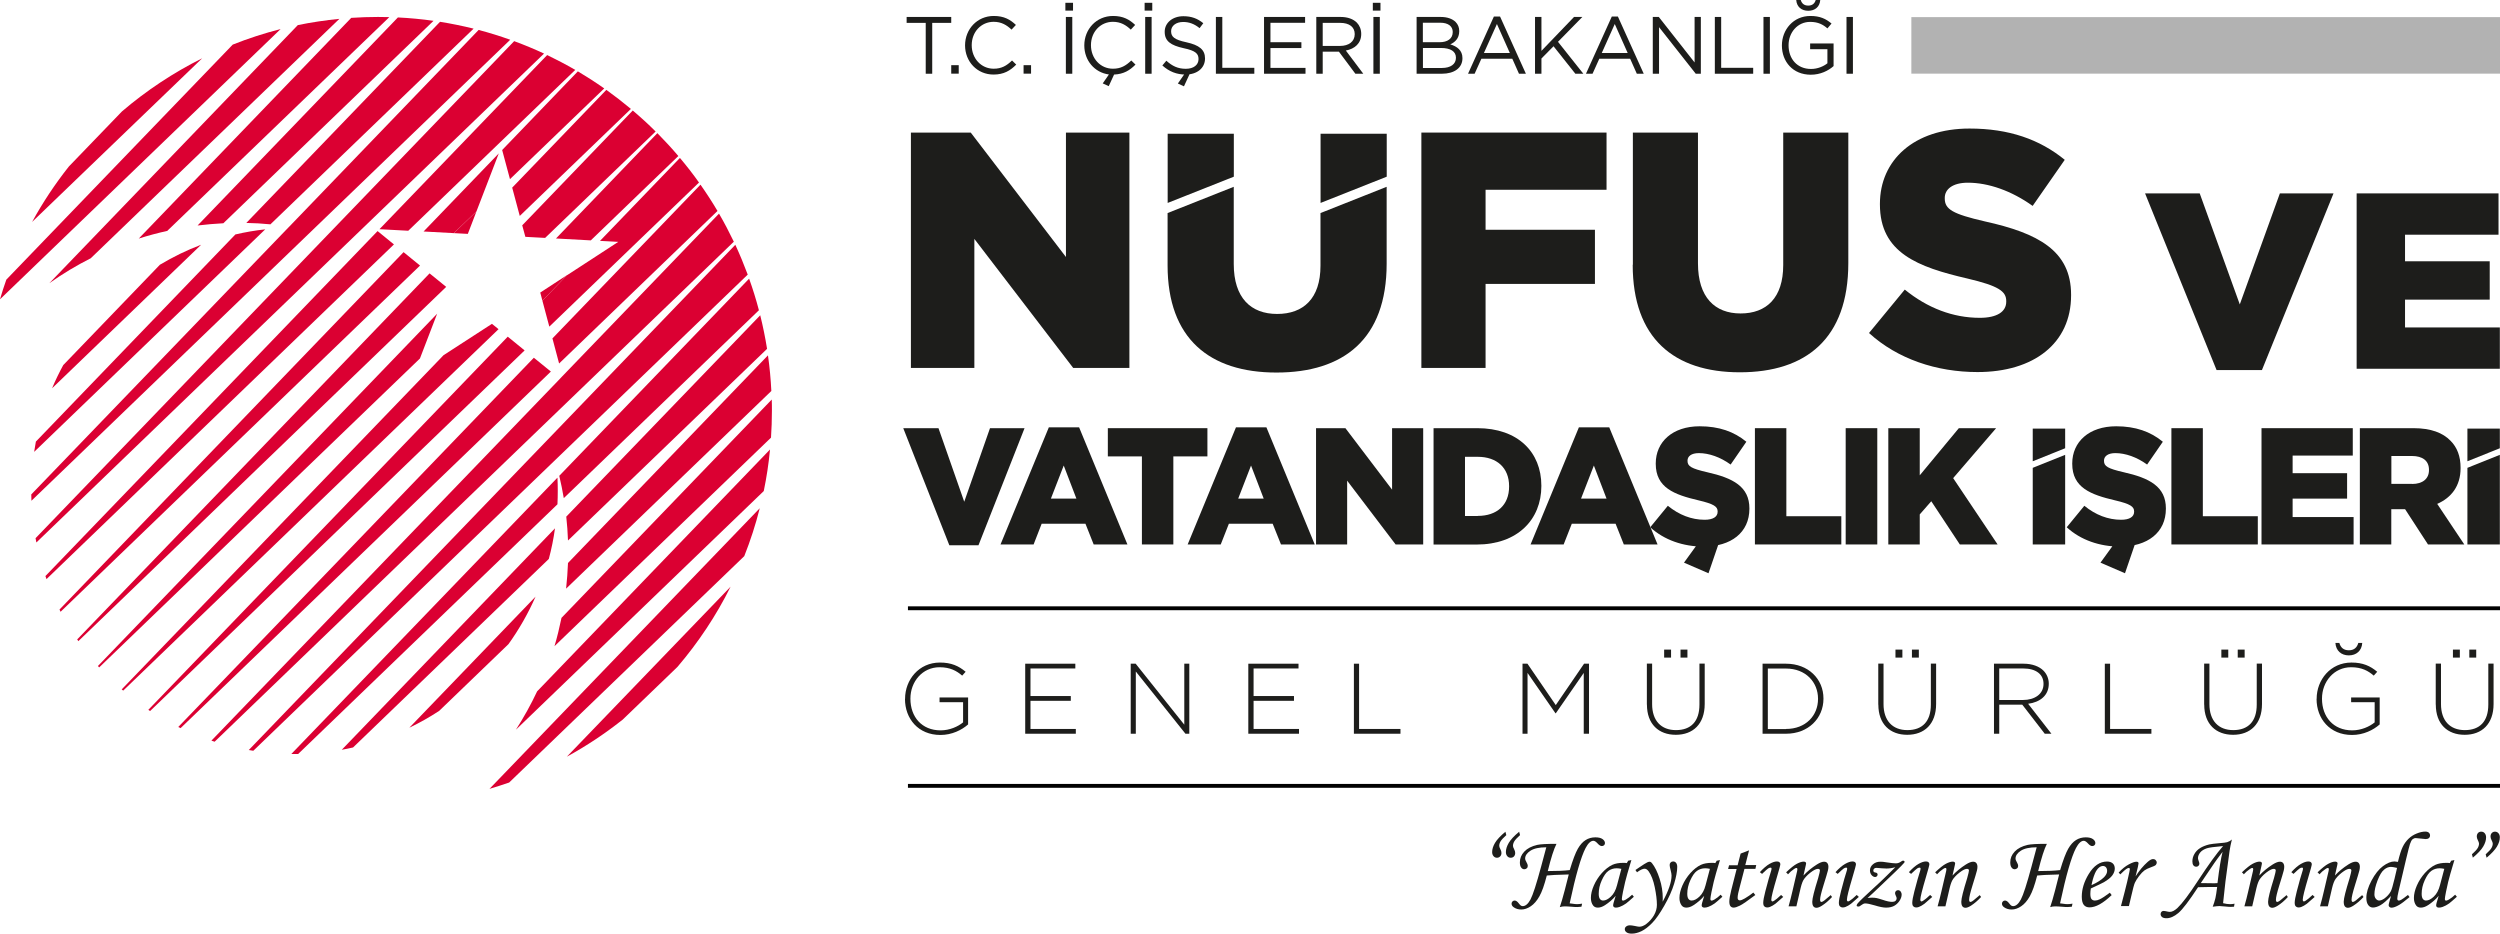 <?xml version="1.0" encoding="UTF-8"?>
<svg id="katman_1" data-name="katman 1" xmlns="http://www.w3.org/2000/svg" viewBox="0 0 303.79 113.46">
  <defs>
    <style>
      .cls-1 {
        fill: #db0032;
      }

      .cls-2 {
        fill: #010101;
      }

      .cls-3 {
        fill: #1d1d1b;
      }

      .cls-4 {
        fill: #b2b2b2;
      }
    </style>
  </defs>
  <g>
    <polygon class="cls-1" points="65.65 35.55 65.91 36.54 68.9 33.43 65.65 35.55"/>
    <polygon class="cls-1" points="56.83 28.42 56.86 28.39 57.9 25.68 55.15 28.33 56.83 28.42"/>
    <polygon class="cls-1" points="57.9 25.68 60.61 18.64 51.47 28.13 55.15 28.33 57.9 25.68"/>
    <path class="cls-1" d="M73.42,10.74c-1.04-.73-2.11-1.42-3.2-2.07l-9.2,9.56.95,3.54,11.46-11.03Z"/>
    <path class="cls-1" d="M7.23,74.07c.04.09.09.18.13.27l43.68-42.07-2-1.63L7.23,74.07Z"/>
    <path class="cls-1" d="M18.03,86.26c.07.05.14.1.21.14l45.51-43.82-2.05-1.67-43.67,45.34Z"/>
    <path class="cls-1" d="M68.9,33.43l-2.99,3.11.84,3.15,18.19-17.51c-.73-1.03-1.51-2.03-2.32-2.99l-9.71,10.08,2.22.12-6.22,4.05Z"/>
    <path class="cls-1" d="M68.03,46.04l-42.34,43.96c.13.04.26.08.39.13l63.09-60.76c-.56-1.16-1.15-2.3-1.8-3.41l-19.02,19.74"/>
    <path class="cls-1" d="M21.66,88.34c.09.05.18.09.28.14l45-43.33-2.07-1.68-43.21,44.87Z"/>
    <path class="cls-1" d="M87.19,25.64c-.65-1.1-1.34-2.16-2.07-3.2l-17.99,18.68.81,3.05,19.24-18.53Z"/>
    <path class="cls-1" d="M69.9,8.49c-1.11-.64-2.25-1.24-3.41-1.8l-20.38,21.16,3.5.19,20.3-19.55Z"/>
    <path class="cls-1" d="M5.52,70c.04.12.08.24.13.37L47.87,29.7l-1.99-1.62L5.52,70Z"/>
    <path class="cls-1" d="M7.7,44.34c-.51.93-.97,1.88-1.37,2.84l18.11-17.44c-1.73.65-3.4,1.47-5.01,2.43l-11.72,12.17Z"/>
    <path class="cls-1" d="M27.14,27.13L52.68,2.53c-1.42-.2-2.87-.34-4.33-.41l-24.34,25.28c1.04-.13,2.08-.21,3.13-.27"/>
    <path class="cls-1" d="M11.05,31.36L41.24,2.29c-1.71.17-3.4.42-5.05.76L6,34.41c1.62-1.15,3.31-2.16,5.05-3.04"/>
    <path class="cls-1" d="M62.48,5L4.32,65.4c.03.17.06.35.1.52L66.11,6.51c-1.18-.55-2.39-1.05-3.63-1.51"/>
    <path class="cls-1" d="M93.78,48.55l-25.55,26.53c-.24,1.15-.51,2.3-.85,3.44l26.31-25.34c.07-1.07.11-2.16.11-3.25,0-.46,0-.92-.02-1.38"/>
    <path class="cls-1" d="M28.28,5.42L.77,33.98c-.28.79-.54,1.59-.77,2.39L34.1,3.53c-1.99.51-3.94,1.14-5.82,1.89"/>
    <path class="cls-1" d="M4.15,54.91l28.08-27.04c-1.22.13-2.43.34-3.63.62L4.36,53.66c-.08.42-.15.83-.21,1.25"/>
    <path class="cls-1" d="M32.86,27.26L57.55,3.48c-1.34-.33-2.7-.61-4.08-.83l-23.54,24.44c.98.02,1.95.07,2.92.17"/>
    <path class="cls-1" d="M35.01,27.68L3.8,60.08c0,.26.01.52.02.77L62,4.83c-1.26-.45-2.54-.85-3.84-1.19l-23.02,23.91"/>
    <path class="cls-1" d="M62.68,88.68l30.13-29.01c.34-1.65.6-3.34.76-5.05l-28.3,29.39c-.75,1.6-1.62,3.16-2.59,4.68"/>
    <path class="cls-1" d="M66.24,28.91l13.43-12.93c-.89-.89-1.82-1.74-2.78-2.55l-13.43,13.95.38,1.4,2.41.13Z"/>
    <path class="cls-1" d="M11.9,80.93c.05.06.1.12.15.17l38.98-37.54,2.09-5.44L11.9,80.93Z"/>
    <path class="cls-1" d="M9.38,77.7c.05.07.1.14.14.21l44.7-43.05-2.02-1.64L9.38,77.7Z"/>
    <path class="cls-1" d="M76.67,13.24c-.97-.81-1.96-1.58-2.99-2.32l-11.44,11.88.92,3.44,13.51-13.01Z"/>
    <polygon class="cls-1" points="56.85 28.42 56.86 28.39 56.83 28.42 56.85 28.42"/>
    <path class="cls-1" d="M61.88,95.08l28.56-27.5c.75-1.89,1.38-3.83,1.88-5.82l-32.84,34.1c.81-.24,1.6-.5,2.39-.77"/>
    <path class="cls-1" d="M53.89,43.17L14.79,83.77c.06.05.12.1.18.15l45.61-43.92-.8-.65-5.88,3.81Z"/>
    <path class="cls-1" d="M82.43,18.96c-.81-.96-1.67-1.88-2.55-2.78l-12.32,12.8,4.23.23,10.64-10.25Z"/>
    <path class="cls-1" d="M20.34,28.04L47.31,2.08c-.46-.01-.92-.02-1.38-.02-1.09,0-2.18.04-3.25.11l-25.82,26.82c1.15-.37,2.32-.68,3.5-.94"/>
    <path class="cls-1" d="M14.82,13.54l-6.45,6.69c-1.67,2.11-3.17,4.36-4.47,6.74L24.57,7.08c-3.52,1.76-6.79,3.93-9.75,6.46"/>
    <path class="cls-1" d="M89.35,29.75l-59.12,61.39c.18.03.37.06.55.09l60.08-57.86c-.46-1.23-.96-2.44-1.51-3.63"/>
    <path class="cls-1" d="M75.63,87.48l6.69-6.44c2.53-2.96,4.71-6.23,6.46-9.75l-19.9,20.66c2.38-1.3,4.63-2.8,6.74-4.47"/>
    <path class="cls-1" d="M65.09,72.49l-15.35,15.94c1.25-.6,2.46-1.28,3.63-2.05l8.42-8.11c1.31-1.83,2.41-3.77,3.29-5.77"/>
    <path class="cls-1" d="M68.79,71.53l24.94-24.02c-.07-1.46-.21-2.91-.41-4.33l-24.3,25.23c-.04,1.04-.12,2.08-.23,3.12"/>
    <path class="cls-1" d="M67.73,58.05l-32.33,33.57c.28,0,.55,0,.83,0l31.51-30.34c.05-1.08.05-2.16,0-3.23"/>
    <path class="cls-1" d="M68.51,60.53l23.71-22.83c-.34-1.3-.74-2.59-1.19-3.84l-23.07,23.96c.21.9.4,1.81.55,2.72"/>
    <path class="cls-1" d="M67.44,64.2l-25.91,26.91c.46-.08.92-.18,1.37-.28l23.79-22.91c.33-1.23.58-2.47.75-3.72"/>
    <path class="cls-1" d="M69.02,65.68l24.19-23.29c-.22-1.38-.5-2.74-.83-4.08l-23.57,24.47c.1.96.18,1.93.21,2.89"/>
  </g>
  <g>
    <rect class="cls-2" x="110.33" y="95.26" width="193.46" height=".47"/>
    <rect class="cls-2" x="110.33" y="73.68" width="193.46" height=".47"/>
    <path class="cls-3" d="M109.98,84.93v-.02c0-2.3,1.68-4.4,4.23-4.4,1.39,0,2.28.41,3.13,1.12l-.42.47c-.67-.58-1.46-1.02-2.75-1.02-2.08,0-3.54,1.75-3.54,3.81v.02c0,2.2,1.38,3.84,3.67,3.84,1.09,0,2.1-.45,2.73-.97v-2.45h-2.86v-.58h3.47v3.28c-.77.68-1.97,1.28-3.36,1.28-2.7,0-4.31-1.98-4.31-4.38"/>
    <polygon class="cls-3" points="124.58 80.65 130.67 80.65 130.67 81.23 125.22 81.23 125.22 84.58 130.12 84.58 130.12 85.16 125.22 85.16 125.22 88.58 130.73 88.58 130.73 89.16 124.58 89.16 124.58 80.65"/>
    <polygon class="cls-3" points="137.4 80.65 138 80.65 143.91 88.06 143.91 80.65 144.52 80.65 144.52 89.16 144.05 89.16 138.02 81.6 138.02 89.16 137.4 89.16 137.4 80.65"/>
    <polygon class="cls-3" points="151.69 80.65 157.79 80.65 157.79 81.23 152.33 81.23 152.33 84.58 157.24 84.58 157.24 85.16 152.33 85.16 152.33 88.58 157.85 88.58 157.85 89.16 151.69 89.16 151.69 80.65"/>
    <polygon class="cls-3" points="164.52 80.65 165.15 80.65 165.15 88.58 170.18 88.58 170.18 89.16 164.52 89.16 164.52 80.65"/>
    <polygon class="cls-3" points="185.01 80.65 185.61 80.65 189.05 85.68 192.49 80.65 193.09 80.65 193.09 89.16 192.45 89.16 192.45 81.77 189.06 86.67 189.01 86.67 185.62 81.77 185.62 89.16 185.01 89.16 185.01 80.65"/>
    <path class="cls-3" d="M200.12,85.62v-4.98h.64v4.92c0,2.01,1.09,3.16,2.9,3.16s2.85-1.05,2.85-3.1v-4.98h.64v4.9c0,2.45-1.43,3.75-3.51,3.75s-3.51-1.29-3.51-3.67M202.22,78.94h.84v.97h-.84v-.97ZM204.21,78.94h.84v.97h-.84v-.97Z"/>
    <path class="cls-3" d="M214.18,80.65h2.85c2.69,0,4.55,1.84,4.55,4.23v.02c0,2.4-1.86,4.26-4.55,4.26h-2.85v-8.52ZM217.03,88.58c2.39,0,3.89-1.62,3.89-3.65v-.02c0-2.02-1.5-3.67-3.89-3.67h-2.21v7.35h2.21Z"/>
    <path class="cls-3" d="M228.24,85.62v-4.98h.64v4.92c0,2.01,1.09,3.16,2.9,3.16s2.85-1.05,2.85-3.1v-4.98h.64v4.9c0,2.45-1.43,3.75-3.51,3.75s-3.51-1.29-3.51-3.67M230.33,78.94h.84v.97h-.84v-.97ZM232.33,78.94h.84v.97h-.84v-.97Z"/>
    <path class="cls-3" d="M242.3,80.65h3.6c1.05,0,1.9.33,2.41.84.4.4.65.97.65,1.58v.02c0,1.42-1.06,2.24-2.51,2.43l2.83,3.64h-.81l-2.73-3.53h-2.8v3.53h-.64v-8.52ZM245.82,85.06c1.43,0,2.5-.72,2.5-1.95v-.02c0-1.14-.9-1.86-2.46-1.86h-2.92v3.83h2.89Z"/>
    <polygon class="cls-3" points="255.77 80.65 256.41 80.65 256.41 88.58 261.43 88.58 261.43 89.16 255.77 89.16 255.77 80.65"/>
    <path class="cls-3" d="M267.84,85.62v-4.98h.64v4.92c0,2.01,1.09,3.16,2.9,3.16s2.85-1.05,2.85-3.1v-4.98h.64v4.9c0,2.45-1.43,3.75-3.51,3.75s-3.51-1.29-3.51-3.67M269.93,78.94h.84v.97h-.84v-.97ZM271.92,78.94h.84v.97h-.84v-.97Z"/>
    <path class="cls-3" d="M281.51,84.93v-.02c0-2.3,1.68-4.4,4.23-4.4,1.39,0,2.28.41,3.13,1.12l-.42.47c-.67-.58-1.46-1.02-2.75-1.02-2.08,0-3.54,1.75-3.54,3.81v.02c0,2.2,1.38,3.84,3.67,3.84,1.09,0,2.1-.45,2.73-.97v-2.45h-2.86v-.58h3.47v3.28c-.77.68-1.97,1.28-3.36,1.28-2.7,0-4.31-1.98-4.31-4.38M283.79,78.13h.48c.15.55.51.89,1.15.89s1-.34,1.15-.89h.48c-.06.95-.72,1.51-1.63,1.51s-1.57-.56-1.63-1.51"/>
    <path class="cls-3" d="M295.98,85.62v-4.98h.64v4.92c0,2.01,1.09,3.16,2.9,3.16s2.85-1.05,2.85-3.1v-4.98h.64v4.9c0,2.45-1.43,3.75-3.51,3.75s-3.51-1.29-3.51-3.67M298.07,78.94h.84v.97h-.84v-.97ZM300.06,78.94h.84v.97h-.84v-.97Z"/>
    <rect class="cls-4" x="232.26" y="2.08" width="71.53" height="6.87"/>
    <polygon class="cls-3" points="112.49 2.78 110.17 2.78 110.17 2.06 115.59 2.06 115.59 2.78 113.28 2.78 113.28 8.96 112.49 8.96 112.49 2.78"/>
    <rect class="cls-3" x="115.59" y="7.92" width=".91" height="1.03"/>
    <path class="cls-3" d="M117.27,5.53v-.02c0-1.95,1.46-3.57,3.49-3.57,1.25,0,2,.44,2.69,1.09l-.53.57c-.58-.55-1.23-.95-2.17-.95-1.53,0-2.67,1.24-2.67,2.83v.02c0,1.6,1.15,2.85,2.67,2.85.95,0,1.57-.36,2.23-1l.51.5c-.72.73-1.51,1.21-2.76,1.21-1.99,0-3.46-1.57-3.46-3.55"/>
    <rect class="cls-3" x="124.38" y="7.92" width=".91" height="1.03"/>
    <path class="cls-3" d="M129.46.34h.93v.95h-.93V.34ZM129.52,2.06h.78v6.9h-.78V2.06Z"/>
    <path class="cls-3" d="M133.99,10.15l.76-1.1c-1.74-.23-2.99-1.7-2.99-3.52v-.02c0-1.95,1.46-3.57,3.49-3.57,1.25,0,2,.44,2.69,1.09l-.53.57c-.58-.55-1.23-.95-2.17-.95-1.53,0-2.67,1.24-2.67,2.83v.02c0,1.6,1.15,2.85,2.67,2.85.95,0,1.57-.36,2.23-1l.51.5c-.69.7-1.44,1.16-2.6,1.21l-.65,1.41-.74-.34Z"/>
    <path class="cls-3" d="M139.09.34h.93v.95h-.93V.34ZM139.16,2.06h.78v6.9h-.78V2.06Z"/>
    <path class="cls-3" d="M141.25,7.95l.48-.57c.72.65,1.41.98,2.37.98s1.54-.49,1.54-1.17v-.02c0-.64-.35-1.01-1.79-1.31-1.59-.35-2.32-.86-2.32-1.99v-.02c0-1.08.96-1.88,2.27-1.88,1,0,1.73.29,2.42.85l-.45.6c-.64-.52-1.28-.75-1.99-.75-.9,0-1.47.49-1.47,1.11v.02c0,.65.36,1.02,1.87,1.34,1.54.34,2.25.9,2.25,1.95v.02c0,1.18-.99,1.95-2.36,1.95-1.09,0-1.99-.36-2.82-1.1M143.13,10.15l.89-1.29h.6l-.75,1.63-.74-.34Z"/>
    <polygon class="cls-3" points="147.75 2.06 148.53 2.06 148.53 8.24 152.42 8.24 152.42 8.96 147.75 8.96 147.75 2.06"/>
    <polygon class="cls-3" points="153.6 2.06 158.59 2.06 158.59 2.77 154.38 2.77 154.38 5.13 158.14 5.13 158.14 5.84 154.38 5.84 154.38 8.25 158.64 8.25 158.64 8.96 153.6 8.96 153.6 2.06"/>
    <path class="cls-3" d="M159.95,2.06h2.97c.85,0,1.53.26,1.96.69.33.34.53.82.53,1.36v.02c0,1.14-.79,1.81-1.87,2.01l2.12,2.82h-.96l-2-2.68h-1.97v2.68h-.78V2.06ZM162.85,5.58c1.04,0,1.77-.53,1.77-1.42v-.02c0-.85-.65-1.36-1.76-1.36h-2.13v2.8h2.12Z"/>
    <path class="cls-3" d="M166.82.34h.93v.95h-.93V.34ZM166.89,2.06h.78v6.9h-.78V2.06Z"/>
    <path class="cls-3" d="M172.14,2.06h2.94c.79,0,1.41.23,1.8.61.29.3.44.66.44,1.1v.02c0,.9-.55,1.36-1.09,1.6.82.25,1.48.72,1.48,1.67v.02c0,1.18-1,1.88-2.5,1.88h-3.07V2.06ZM174.94,5.13c.94,0,1.59-.42,1.59-1.23v-.02c0-.68-.54-1.12-1.53-1.12h-2.1v2.37h2.04ZM175.22,8.26c1.04,0,1.7-.46,1.7-1.23v-.02c0-.75-.63-1.18-1.83-1.18h-2.18v2.43h2.32Z"/>
    <path class="cls-3" d="M181.55,2.01h.73l3.14,6.95h-.84l-.81-1.82h-3.76l-.82,1.82h-.8l3.14-6.95ZM183.47,6.44l-1.57-3.52-1.58,3.52h3.14Z"/>
    <polygon class="cls-3" points="186.53 2.06 187.31 2.06 187.31 6.18 191.27 2.06 192.28 2.06 189.32 5.08 192.4 8.96 191.43 8.96 188.78 5.62 187.31 7.11 187.31 8.96 186.53 8.96 186.53 2.06"/>
    <path class="cls-3" d="M195.87,2.01h.73l3.14,6.95h-.84l-.81-1.82h-3.75l-.82,1.82h-.8l3.14-6.95ZM197.79,6.44l-1.57-3.52-1.58,3.52h3.14Z"/>
    <polygon class="cls-3" points="200.84 2.06 201.57 2.06 205.92 7.59 205.92 2.06 206.68 2.06 206.68 8.96 206.06 8.96 201.6 3.3 201.6 8.96 200.84 8.96 200.84 2.06"/>
    <polygon class="cls-3" points="208.38 2.06 209.15 2.06 209.15 8.24 213.04 8.24 213.04 8.96 208.38 8.96 208.38 2.06"/>
    <rect class="cls-3" x="214.29" y="2.06" width=".78" height="6.9"/>
    <path class="cls-3" d="M216.53,5.53v-.02c0-1.89,1.39-3.57,3.46-3.57,1.16,0,1.88.34,2.57.92l-.5.59c-.53-.46-1.12-.79-2.1-.79-1.53,0-2.62,1.29-2.62,2.83v.02c0,1.65,1.05,2.87,2.73,2.87.79,0,1.52-.31,1.99-.69v-1.71h-2.1v-.7h2.85v2.75c-.64.57-1.61,1.05-2.77,1.05-2.17,0-3.51-1.58-3.51-3.55M218.27,0h.55c.12.41.4.68.91.68s.79-.27.91-.68h.55c-.06.83-.64,1.31-1.46,1.31s-1.4-.48-1.46-1.31"/>
    <rect class="cls-3" x="224.38" y="2.06" width=".78" height="6.9"/>
    <polygon class="cls-3" points="110.69 16.11 117.96 16.11 129.53 31.23 129.53 16.11 137.24 16.11 137.24 44.71 130.41 44.71 118.4 29.03 118.4 44.71 110.69 44.71 110.69 16.11"/>
    <polygon class="cls-3" points="172.72 16.11 195.22 16.11 195.22 23.06 180.52 23.06 180.52 27.92 193.81 27.92 193.81 34.5 180.52 34.5 180.52 44.71 172.72 44.71 172.72 16.11"/>
    <path class="cls-3" d="M198.42,32.17v-16.06h7.91v15.89c0,4.13,2.05,6.09,5.18,6.09s5.18-1.88,5.18-5.88v-16.1h7.91v15.85c0,9.23-5.18,13.28-13.18,13.28s-13.02-4.13-13.02-13.07"/>
    <path class="cls-3" d="M227.12,40.46l4.34-5.27c2.77,2.25,5.87,3.43,9.12,3.43,2.09,0,3.21-.74,3.21-1.96v-.08c0-1.18-.92-1.84-4.74-2.74-5.99-1.39-10.61-3.11-10.61-8.99v-.08c0-5.31,4.14-9.15,10.89-9.15,4.78,0,8.52,1.31,11.57,3.8l-3.9,5.6c-2.57-1.84-5.38-2.82-7.87-2.82-1.89,0-2.81.82-2.81,1.84v.08c0,1.31.96,1.88,4.86,2.78,6.47,1.43,10.49,3.55,10.49,8.91v.08c0,5.84-4.54,9.32-11.37,9.32-4.98,0-9.72-1.59-13.18-4.74"/>
    <polygon class="cls-3" points="109.76 52.03 114.04 52.03 117.17 60.97 120.3 52.03 124.5 52.03 118.9 66.26 115.36 66.26 109.76 52.03"/>
    <path class="cls-3" d="M127.45,51.93h3.68l5.87,14.23h-4.1l-1-2.52h-5.32l-.98,2.52h-4.02l5.87-14.23ZM130.8,60.59l-1.54-4.02-1.56,4.02h3.09Z"/>
    <polygon class="cls-3" points="138.76 55.46 134.62 55.46 134.62 52.03 146.72 52.03 146.72 55.46 142.58 55.46 142.58 66.16 138.76 66.16 138.76 55.46"/>
    <path class="cls-3" d="M150.21,51.93h3.68l5.87,14.23h-4.1l-1.01-2.52h-5.32l-.99,2.52h-4.02l5.87-14.23ZM153.56,60.59l-1.54-4.02-1.56,4.02h3.09Z"/>
    <polygon class="cls-3" points="159.92 52.03 163.49 52.03 169.16 59.5 169.16 52.03 172.94 52.03 172.94 66.16 169.59 66.16 163.7 58.41 163.7 66.16 159.92 66.16 159.92 52.03"/>
    <path class="cls-3" d="M174.2,52.03h5.32c4.93,0,7.78,2.91,7.78,6.99v.04c0,4.08-2.9,7.11-7.86,7.11h-5.24v-14.13ZM179.58,62.69c2.29,0,3.8-1.29,3.8-3.57v-.04c0-2.26-1.52-3.57-3.8-3.57h-1.56v7.19h1.56Z"/>
    <path class="cls-3" d="M191.87,51.93h3.68l5.87,14.23h-4.1l-1-2.52h-5.32l-.99,2.52h-4.02l5.87-14.23ZM195.22,60.59l-1.54-4.02-1.56,4.02h3.09Z"/>
    <path class="cls-3" d="M200.54,64.06l2.13-2.6c1.36,1.11,2.88,1.7,4.47,1.7,1.02,0,1.58-.36,1.58-.97v-.04c0-.59-.45-.91-2.32-1.35-2.94-.69-5.2-1.53-5.2-4.44v-.04c0-2.62,2.03-4.52,5.34-4.52,2.35,0,4.18.65,5.67,1.88l-1.91,2.77c-1.26-.91-2.64-1.39-3.86-1.39-.93,0-1.38.4-1.38.91v.04c0,.65.47.93,2.38,1.37,3.17.71,5.14,1.76,5.14,4.4v.04c0,2.89-2.23,4.6-5.58,4.6-2.44,0-4.77-.79-6.46-2.34M204.64,68.36l1.81-2.5h2.46l-1.3,3.8-2.98-1.29Z"/>
    <polygon class="cls-3" points="213.25 52.03 217.07 52.03 217.07 62.73 223.75 62.73 223.75 66.16 213.25 66.16 213.25 52.03"/>
    <rect class="cls-3" x="224.28" y="52.03" width="3.84" height="14.13"/>
    <polygon class="cls-3" points="229.46 52.03 233.28 52.03 233.28 57.76 238.03 52.03 242.56 52.03 237.34 58.1 242.74 66.16 238.15 66.16 234.68 60.91 233.28 62.51 233.28 66.16 229.46 66.16 229.46 52.03"/>
    <path class="cls-3" d="M251.15,64.06l2.13-2.6c1.36,1.11,2.88,1.7,4.47,1.7,1.02,0,1.58-.36,1.58-.97v-.04c0-.59-.45-.91-2.32-1.35-2.94-.69-5.2-1.53-5.2-4.44v-.04c0-2.62,2.03-4.52,5.34-4.52,2.35,0,4.18.65,5.67,1.88l-1.91,2.77c-1.26-.91-2.64-1.39-3.86-1.39-.93,0-1.38.4-1.38.91v.04c0,.65.47.93,2.38,1.37,3.17.71,5.14,1.76,5.14,4.4v.04c0,2.89-2.23,4.6-5.58,4.6-2.44,0-4.77-.79-6.46-2.34M255.25,68.36l1.81-2.5h2.46l-1.3,3.8-2.98-1.29Z"/>
    <polygon class="cls-3" points="263.86 52.03 267.68 52.03 267.68 62.73 274.36 62.73 274.36 66.16 263.86 66.16 263.86 52.03"/>
    <polygon class="cls-3" points="274.81 52.03 285.9 52.03 285.9 55.36 278.59 55.36 278.59 57.5 285.21 57.5 285.21 60.59 278.59 60.59 278.59 62.83 286 62.83 286 66.16 274.81 66.16 274.81 52.03"/>
    <path class="cls-3" d="M286.77,52.03h6.52c2.11,0,3.57.57,4.49,1.53.81.81,1.22,1.9,1.22,3.29v.04c0,2.16-1.12,3.59-2.84,4.34l3.29,4.93h-4.41l-2.78-4.28h-1.68v4.28h-3.82v-14.13ZM293.11,58.81c1.3,0,2.05-.65,2.05-1.68v-.04c0-1.11-.79-1.68-2.07-1.68h-2.5v3.39h2.52Z"/>
    <polygon class="cls-3" points="168.51 21.47 168.51 16.25 160.47 16.25 160.47 24.66 168.51 21.47"/>
    <polygon class="cls-3" points="149.93 21.47 149.93 16.25 141.89 16.25 141.89 24.66 149.93 21.47"/>
    <path class="cls-3" d="M160.46,25.9v6.39c0,3.99-2.08,5.86-5.27,5.86s-5.27-1.95-5.27-6.07v-9.38l-8.04,3.19v6.35c0,8.91,5.1,13.03,13.23,13.03s13.39-4.03,13.39-13.23v-9.34l-8.04,3.19Z"/>
    <polygon class="cls-3" points="303.77 54.47 303.77 52.08 299.83 52.08 299.83 56.05 303.77 54.47"/>
    <polygon class="cls-3" points="299.83 56.85 299.83 66.16 303.77 66.16 303.77 55.27 299.83 56.85"/>
    <polygon class="cls-3" points="250.95 54.47 250.95 52.08 247.01 52.08 247.01 56.05 250.95 54.47"/>
    <polygon class="cls-3" points="247.01 56.85 247.01 66.16 250.95 66.16 250.95 55.27 247.01 56.85"/>
    <polygon class="cls-3" points="260.66 23.5 267.3 23.5 272.17 36.99 277.04 23.5 283.56 23.5 274.86 44.97 269.35 44.97 260.66 23.5"/>
    <polygon class="cls-3" points="286.37 23.5 303.61 23.5 303.61 28.52 292.25 28.52 292.25 31.75 302.54 31.75 302.54 36.41 292.25 36.41 292.25 39.79 303.77 39.79 303.77 44.81 286.37 44.81 286.37 23.5"/>
  </g>
  <g>
    <path class="cls-3" d="M182.93,101.06l.11.42c-.35.32-.59.57-.7.76-.11.19-.16.37-.16.55,0,.09.05.23.15.42.08.15.12.3.12.44,0,.17-.05.31-.16.42s-.24.16-.39.16-.3-.06-.41-.19c-.11-.13-.17-.29-.17-.5,0-.36.12-.73.35-1.12.23-.39.65-.84,1.26-1.35ZM184.6,101.06l.11.42c-.36.32-.59.57-.7.76-.11.19-.16.37-.16.55,0,.09.05.23.15.42.08.15.12.3.12.44,0,.17-.05.31-.15.42s-.24.16-.4.16-.3-.06-.41-.19c-.11-.13-.17-.29-.17-.5,0-.36.12-.73.35-1.12.23-.39.65-.84,1.26-1.35Z"/>
    <path class="cls-3" d="M192.25,109.81l-.08.37c-.22.02-.38.04-.5.04-.18,0-.43-.01-.73-.04-.32-.03-.6-.04-.83-.04-.18,0-.37.03-.57.09.17-.49.37-1.17.6-2.05l.49-1.92-1.73.06c-.3.02-.62.04-.94.07-.29,1.14-.59,1.99-.9,2.53-.31.55-.66.95-1.05,1.21s-.77.39-1.14.39-.66-.09-.91-.26c-.18-.12-.28-.27-.28-.45,0-.11.04-.2.11-.27s.16-.11.26-.11c.17,0,.34.12.51.35.11.14.19.23.26.27.07.04.14.06.22.06.33,0,.65-.27.94-.81s.72-1.87,1.29-3.99l.63-2.35c-.85,0-1.5.14-1.93.42-.43.28-.64.6-.64.95,0,.12.06.27.17.46.1.17.15.31.15.42,0,.12-.04.23-.12.3s-.18.12-.3.12c-.15,0-.28-.07-.38-.21-.11-.14-.16-.35-.16-.63,0-.5.18-.93.54-1.31s.88-.65,1.56-.81c.39-.09,1.18-.13,2.35-.13-.32.62-.67,1.73-1.06,3.31,1.13,0,2.02-.04,2.67-.12.37-1.24.7-2.1.98-2.59.28-.49.6-.84.95-1.06s.75-.33,1.18-.33c.38,0,.67.07.87.21.2.14.3.31.3.49,0,.11-.04.19-.11.26-.07.07-.17.1-.28.1-.15,0-.32-.11-.51-.32-.19-.21-.36-.32-.51-.32-.32,0-.64.3-.95.89-.55,1.06-1.2,3.3-1.93,6.71.07,0,.17.02.31.04.24.04.44.06.59.06.17,0,.37-.02.59-.06Z"/>
    <path class="cls-3" d="M197.82,104.6l.42-.09-.48,1.62c-.19.64-.37,1.39-.54,2.23-.09.46-.14.75-.14.88s.05.2.16.2c.07,0,.18-.05.33-.13.26-.16.52-.35.76-.59l.21.25c-.49.44-.8.71-.94.81-.27.19-.53.33-.78.42-.16.06-.32.09-.47.09-.11,0-.19-.03-.25-.08-.06-.05-.08-.13-.08-.22,0-.06.02-.15.05-.26l.26-.87c-.37.44-.81.82-1.31,1.14-.31.2-.6.29-.86.29-.25,0-.44-.09-.57-.26-.18-.24-.27-.54-.27-.92,0-.45.12-.96.36-1.51s.57-1.06.97-1.51c.41-.45.83-.79,1.28-1,.35-.16.79-.24,1.33-.24.14,0,.28,0,.42.03l.15-.25ZM197.03,105.58c-.23-.05-.43-.07-.58-.07-.38,0-.72.11-1.01.32-.29.21-.55.59-.8,1.14-.25.55-.37,1.1-.37,1.64,0,.29.05.5.15.63.1.13.23.19.38.19.3,0,.61-.16.95-.48.34-.32.59-.78.74-1.37l.53-2Z"/>
    <path class="cls-3" d="M198.94,106.02l-.21-.3.47-.32c.46-.32.79-.52.97-.61.11-.05.21-.08.29-.08s.18.05.26.15c.38.47.69,1.11.95,1.92.26.8.38,1.59.38,2.34,0,.1,0,.25-.01.45.72-1.33,1.08-2.39,1.08-3.17,0-.16-.04-.38-.11-.65-.08-.3-.12-.51-.12-.64s.04-.23.12-.31c.08-.08.18-.12.3-.12.15,0,.27.06.36.17.09.12.14.28.14.49,0,.55-.13,1.24-.38,2.06-.25.82-.65,1.71-1.19,2.65-.54.95-1.03,1.65-1.48,2.11s-.88.79-1.29.99c-.42.2-.81.3-1.18.3-.28,0-.49-.05-.64-.16s-.21-.23-.21-.38c0-.13.05-.24.17-.33.11-.09.26-.14.45-.14.15,0,.34.03.6.08.27.06.45.09.55.09.26,0,.54-.11.83-.33.4-.3.71-.66.95-1.07.23-.41.35-.83.35-1.26,0-.59-.09-1.31-.26-2.14-.17-.83-.42-1.47-.73-1.91-.16-.23-.33-.34-.51-.34-.21,0-.51.14-.9.42Z"/>
    <path class="cls-3" d="M208.58,104.6l.42-.09-.48,1.62c-.19.64-.37,1.39-.54,2.23-.09.46-.14.75-.14.88s.05.2.16.2c.07,0,.18-.05.33-.13.26-.16.52-.35.76-.59l.21.25c-.49.44-.8.71-.94.81-.27.19-.53.33-.78.42-.16.06-.32.09-.47.09-.11,0-.19-.03-.25-.08-.06-.05-.08-.13-.08-.22,0-.06.02-.15.05-.26l.26-.87c-.37.44-.81.82-1.31,1.14-.31.2-.6.29-.86.29-.25,0-.44-.09-.57-.26-.18-.24-.27-.54-.27-.92,0-.45.12-.96.36-1.51s.57-1.06.97-1.51c.41-.45.83-.79,1.28-1,.35-.16.79-.24,1.33-.24.14,0,.28,0,.42.03l.15-.25ZM207.79,105.58c-.23-.05-.43-.07-.58-.07-.38,0-.72.11-1.01.32-.29.21-.55.59-.8,1.14-.25.55-.37,1.1-.37,1.64,0,.29.05.5.15.63.1.13.23.19.38.19.3,0,.61-.16.95-.48.34-.32.59-.78.74-1.37l.53-2Z"/>
    <path class="cls-3" d="M211.52,103.72l1.02-.39-.46,1.79h1.33l-.1.46h-1.33l-.56,2.15c-.18.64-.27,1.09-.27,1.35,0,.12.02.2.07.25.05.05.12.08.2.08.13,0,.34-.08.61-.24.36-.21.7-.45,1.03-.71l.24.3c-.94.7-1.56,1.14-1.88,1.29-.32.16-.57.24-.76.24-.16,0-.28-.06-.38-.17-.09-.12-.14-.3-.14-.56,0-.31.08-.78.24-1.41l.65-2.55h-1.04l.12-.46h1.04l.36-1.4Z"/>
    <path class="cls-3" d="M214.13,106.2l-.28-.22c.43-.47.82-.8,1.17-1,.35-.2.65-.3.9-.3.14,0,.24.03.31.09.07.06.11.14.11.24,0,.12-.14.65-.42,1.58-.45,1.52-.68,2.43-.68,2.74,0,.06.01.11.04.15.03.04.06.06.1.06.04,0,.11-.03.21-.09.24-.16.45-.33.63-.51.09-.08.16-.15.21-.19l.26.24c-.52.47-.84.75-.95.83-.24.18-.47.31-.68.39-.11.04-.21.06-.31.06-.15,0-.27-.05-.36-.14-.09-.09-.13-.22-.13-.39,0-.31.09-.79.26-1.44.3-1.15.53-1.98.7-2.48.03-.1.05-.19.05-.26,0-.09-.04-.13-.12-.13-.09,0-.18.03-.29.1s-.35.29-.73.65Z"/>
    <path class="cls-3" d="M217.26,106.22l-.22-.22c.55-.52.98-.87,1.31-1.04.33-.17.6-.26.83-.26.09,0,.16.02.21.06.05.04.08.08.08.13,0,.04-.01.11-.03.21l-.29,1.29c.44-.48.98-.93,1.64-1.35.35-.22.64-.33.86-.33.17,0,.3.05.39.16.09.11.14.26.14.46,0,.13-.02.28-.06.45-.07.28-.25.88-.54,1.81-.27.87-.41,1.45-.41,1.74,0,.09.01.15.04.2s.06.07.11.07c.12,0,.32-.12.58-.36.19-.17.38-.33.56-.47l.16.23c-.39.43-.8.78-1.22,1.05-.27.17-.49.26-.67.26-.16,0-.29-.06-.38-.18-.09-.12-.13-.31-.13-.57,0-.38.24-1.33.71-2.84.15-.54.22-.85.22-.94,0-.13-.08-.2-.24-.2-.17,0-.39.09-.66.27-.4.27-.74.58-1.01.94-.17.23-.31.6-.43,1.1l-.52,2.24h-.95c.18-.64.34-1.26.47-1.84l.57-2.44c.02-.1.03-.17.03-.21,0-.12-.04-.17-.13-.17-.07,0-.17.05-.29.14-.27.18-.51.39-.74.65Z"/>
    <path class="cls-3" d="M223.32,106.2l-.28-.22c.43-.47.82-.8,1.17-1,.35-.2.65-.3.9-.3.14,0,.24.03.31.09.07.06.11.14.11.24,0,.12-.14.65-.42,1.58-.45,1.52-.68,2.43-.68,2.74,0,.06.01.11.04.15.03.04.06.06.1.06.04,0,.11-.03.21-.09.24-.16.45-.33.63-.51.09-.08.16-.15.21-.19l.26.24c-.52.47-.84.75-.95.83-.24.18-.47.31-.68.39-.11.04-.21.06-.31.06-.15,0-.27-.05-.36-.14-.09-.09-.13-.22-.13-.39,0-.31.09-.79.26-1.44.3-1.15.53-1.98.7-2.48.03-.1.05-.19.05-.26,0-.09-.04-.13-.12-.13-.09,0-.18.03-.29.1s-.35.29-.73.65Z"/>
    <path class="cls-3" d="M230.31,105.38c-.39.11-.75.16-1.07.16-.18,0-.38-.01-.6-.03-.3-.03-.51-.05-.61-.05-.13,0-.23.03-.29.09-.07.06-.1.14-.1.23,0,.15.08.22.23.24.19.02.29.11.29.26,0,.07-.03.14-.09.2-.06.06-.13.09-.21.09-.15,0-.3-.08-.43-.23-.13-.15-.2-.34-.2-.57,0-.29.12-.54.37-.75.24-.21.54-.31.9-.31.19,0,.44.02.76.08.52.08.89.12,1.12.12s.45-.08.65-.23c.09-.07.17-.1.23-.1.05,0,.09.02.13.05.04.03.05.06.05.09,0,.04-.02.09-.07.14-.15.18-.48.52-.99,1.01l-1.99,1.9c-.58.56-1.06,1-1.45,1.35.24-.03.43-.04.57-.04.19,0,.37.02.53.05.16.03.41.11.76.22.46.16.83.24,1.12.24.18,0,.32-.04.41-.12s.14-.19.14-.32c0-.07-.03-.18-.1-.31-.06-.13-.09-.23-.09-.3,0-.1.03-.19.1-.26.07-.07.15-.11.26-.11.12,0,.23.05.31.15.08.1.13.23.13.39,0,.24-.09.49-.26.76-.18.26-.4.47-.66.61-.27.14-.59.21-.98.21-.32,0-.79-.09-1.4-.28-.51-.15-.89-.23-1.13-.23-.15,0-.31.08-.51.23-.11.1-.21.15-.29.15-.16,0-.24-.04-.24-.12,0-.07.05-.16.13-.27.24-.28.85-.86,1.82-1.75.66-.6,1.24-1.14,1.73-1.63l1.01-1Z"/>
    <path class="cls-3" d="M232.24,106.2l-.28-.22c.43-.47.82-.8,1.17-1,.35-.2.65-.3.9-.3.14,0,.24.03.31.09.07.06.11.14.11.24,0,.12-.14.65-.42,1.58-.45,1.52-.68,2.43-.68,2.74,0,.06.01.11.04.15.03.04.06.06.1.06.04,0,.11-.03.21-.09.24-.16.45-.33.63-.51.09-.08.16-.15.21-.19l.26.24c-.52.47-.84.75-.95.83-.24.18-.47.31-.68.39-.11.04-.21.06-.31.06-.15,0-.27-.05-.36-.14-.09-.09-.13-.22-.13-.39,0-.31.09-.79.26-1.44.3-1.15.53-1.98.7-2.48.03-.1.05-.19.05-.26,0-.09-.04-.13-.12-.13-.09,0-.18.03-.29.1s-.35.29-.73.65Z"/>
    <path class="cls-3" d="M235.37,106.22l-.22-.22c.55-.52.98-.87,1.31-1.04.33-.17.6-.26.83-.26.09,0,.16.02.21.06.05.04.08.08.08.13,0,.04-.01.11-.03.21l-.29,1.29c.44-.48.98-.93,1.64-1.35.35-.22.64-.33.86-.33.17,0,.3.05.39.16.09.11.14.26.14.46,0,.13-.02.28-.06.45-.07.28-.25.88-.54,1.81-.27.87-.41,1.45-.41,1.74,0,.09.01.15.04.2s.06.07.11.07c.12,0,.32-.12.58-.36.19-.17.38-.33.56-.47l.16.23c-.39.43-.8.78-1.22,1.05-.27.17-.49.26-.67.26-.16,0-.29-.06-.38-.18-.09-.12-.13-.31-.13-.57,0-.38.24-1.33.71-2.84.15-.54.22-.85.22-.94,0-.13-.08-.2-.24-.2-.17,0-.39.09-.66.27-.4.27-.74.58-1.01.94-.17.23-.31.6-.43,1.1l-.52,2.24h-.95c.18-.64.34-1.26.47-1.84l.57-2.44c.02-.1.03-.17.03-.21,0-.12-.04-.17-.13-.17-.07,0-.17.05-.29.14-.27.18-.51.39-.74.65Z"/>
    <path class="cls-3" d="M251.84,109.81l-.08.37c-.22.02-.38.04-.5.04-.18,0-.43-.01-.73-.04-.32-.03-.6-.04-.83-.04-.18,0-.37.03-.57.09.17-.49.37-1.17.6-2.05l.49-1.92-1.73.06c-.3.02-.62.04-.94.07-.29,1.14-.59,1.99-.9,2.53-.31.55-.66.95-1.05,1.21s-.77.39-1.14.39-.66-.09-.91-.26c-.18-.12-.28-.27-.28-.45,0-.11.04-.2.11-.27s.16-.11.26-.11c.17,0,.34.12.51.35.11.14.19.23.26.27.07.04.14.06.22.06.33,0,.65-.27.94-.81s.72-1.87,1.29-3.99l.63-2.35c-.85,0-1.5.14-1.93.42-.43.28-.64.6-.64.95,0,.12.06.27.17.46.1.17.15.31.15.42,0,.12-.04.23-.12.3s-.18.12-.3.12c-.15,0-.28-.07-.38-.21-.11-.14-.16-.35-.16-.63,0-.5.18-.93.54-1.31s.88-.65,1.56-.81c.39-.09,1.18-.13,2.35-.13-.32.62-.67,1.73-1.06,3.31,1.13,0,2.02-.04,2.67-.12.37-1.24.7-2.1.98-2.59.28-.49.6-.84.95-1.06s.75-.33,1.18-.33c.38,0,.67.07.87.21.2.14.3.31.3.49,0,.11-.04.19-.11.26-.07.07-.17.1-.28.1-.15,0-.32-.11-.51-.32-.19-.21-.36-.32-.51-.32-.32,0-.64.3-.95.89-.55,1.06-1.2,3.3-1.93,6.71.07,0,.17.02.31.04.24.04.44.06.59.06.17,0,.37-.02.59-.06Z"/>
    <path class="cls-3" d="M256.39,108.49l.21.28c-1.05,1-1.94,1.49-2.69,1.49-.3,0-.54-.1-.7-.31-.16-.21-.24-.53-.24-.99,0-.91.28-1.82.83-2.73.62-1.03,1.37-1.54,2.24-1.54.3,0,.53.08.7.23.16.15.24.36.24.62,0,.28-.1.55-.29.82s-.54.55-1.03.84c-.25.14-.78.39-1.59.76-.04.23-.06.45-.06.66,0,.3.05.52.14.63.1.12.24.18.42.18s.37-.05.58-.15c.28-.13.69-.4,1.24-.81ZM254.15,107.56c.69-.31,1.21-.64,1.55-.99.23-.25.35-.49.35-.74,0-.18-.05-.33-.14-.44-.1-.11-.22-.16-.37-.16s-.31.06-.46.18c-.2.16-.37.4-.51.72-.2.47-.33.95-.42,1.44Z"/>
    <path class="cls-3" d="M258.68,110.1h-.95l.45-1.72c.22-.85.41-1.65.57-2.41.04-.19.06-.31.06-.35,0-.1-.05-.15-.14-.15-.06,0-.16.04-.3.13-.13.09-.37.3-.72.65l-.2-.22c.41-.44.82-.77,1.23-.99s.72-.33.94-.33c.08,0,.14.02.18.05s.07.08.07.14-.03.2-.08.44l-.28,1.15c.43-.68.92-1.27,1.46-1.75.26-.23.48-.35.66-.35.13,0,.24.04.32.13s.13.18.13.29-.04.21-.12.3c-.08.08-.29.18-.62.29-.32.11-.57.24-.77.38-.2.15-.42.38-.65.69s-.4.58-.5.8-.24.76-.43,1.59l-.29,1.24Z"/>
    <path class="cls-3" d="M271.53,109.82l-.06.36c-.15.01-.29.02-.4.02-.17,0-.37-.01-.6-.04-.4-.04-.66-.06-.76-.06-.18,0-.46.03-.83.08.13-.33.24-.68.33-1.05.06-.26.13-.71.21-1.35-.5,0-1.27,0-2.32.03-1.09,1.66-1.88,2.7-2.39,3.13-.51.43-.99.64-1.45.64-.24,0-.42-.05-.53-.14s-.18-.21-.18-.36c0-.11.03-.2.1-.28.07-.07.15-.11.26-.11.06,0,.14.01.24.03.26.06.43.09.51.09.29,0,.6-.16.95-.49.56-.53,1.4-1.64,2.5-3.33,1.25-1.91,2.26-3.31,3.03-4.18-1.05.09-1.71.18-1.97.27-.36.12-.63.29-.81.51-.18.23-.27.46-.27.69,0,.08.03.19.08.33.06.16.09.27.09.35,0,.09-.04.18-.11.25s-.16.11-.26.11c-.15,0-.26-.05-.35-.16s-.13-.27-.13-.49c0-.31.08-.61.24-.89.16-.29.39-.53.69-.72.3-.19.67-.34,1.12-.45.23-.05.64-.1,1.22-.15.5-.04.82-.08.95-.12.2-.06.39-.16.58-.33-.13.53-.22.98-.28,1.38l-.5,3.71-.29,2.65c.32.08.6.12.85.12.17,0,.35-.02.55-.06ZM269.46,107.31c.21-1.73.41-3,.62-3.8-.54.72-.88,1.17-1,1.36l-1.65,2.44c.35.01.86.02,1.52.02.16,0,.33,0,.52-.02Z"/>
    <path class="cls-3" d="M272.65,106.22l-.22-.22c.55-.52.98-.87,1.31-1.04.33-.17.6-.26.83-.26.09,0,.16.02.21.06.05.04.08.08.08.13,0,.04-.01.11-.03.21l-.29,1.29c.44-.48.98-.93,1.64-1.35.35-.22.64-.33.86-.33.17,0,.3.05.39.16.09.11.14.26.14.46,0,.13-.02.28-.06.45-.07.28-.25.88-.54,1.81-.27.87-.41,1.45-.41,1.74,0,.09.01.15.04.2s.06.07.11.07c.12,0,.32-.12.58-.36.19-.17.38-.33.56-.47l.16.23c-.39.43-.8.78-1.22,1.05-.27.17-.49.26-.67.26-.16,0-.29-.06-.38-.18-.09-.12-.13-.31-.13-.57,0-.38.24-1.33.71-2.84.15-.54.22-.85.22-.94,0-.13-.08-.2-.24-.2-.17,0-.39.09-.66.27-.4.27-.74.58-1.01.94-.17.23-.31.6-.43,1.1l-.52,2.24h-.95c.18-.64.34-1.26.47-1.84l.57-2.44c.02-.1.03-.17.03-.21,0-.12-.04-.17-.13-.17-.07,0-.17.05-.29.14-.27.18-.51.39-.74.65Z"/>
    <path class="cls-3" d="M278.71,106.2l-.28-.22c.43-.47.82-.8,1.17-1,.35-.2.65-.3.9-.3.14,0,.24.03.31.09.07.06.11.14.11.24,0,.12-.14.65-.42,1.58-.45,1.52-.68,2.43-.68,2.74,0,.06.01.11.04.15.03.04.06.06.1.06.04,0,.11-.03.21-.09.24-.16.45-.33.63-.51.09-.08.16-.15.21-.19l.26.24c-.52.47-.84.75-.95.83-.24.18-.47.31-.68.39-.11.04-.21.06-.31.06-.15,0-.27-.05-.36-.14-.09-.09-.13-.22-.13-.39,0-.31.09-.79.26-1.44.3-1.15.53-1.98.7-2.48.03-.1.05-.19.05-.26,0-.09-.04-.13-.12-.13-.09,0-.18.03-.29.1s-.35.29-.73.65Z"/>
    <path class="cls-3" d="M281.84,106.22l-.22-.22c.55-.52.98-.87,1.31-1.04.33-.17.6-.26.83-.26.09,0,.16.02.21.06.05.04.08.08.08.13,0,.04-.01.11-.03.21l-.29,1.29c.44-.48.98-.93,1.64-1.35.35-.22.64-.33.86-.33.17,0,.3.05.39.16.09.11.14.26.14.46,0,.13-.02.28-.06.45-.07.28-.25.88-.54,1.81-.27.87-.41,1.45-.41,1.74,0,.09.01.15.04.2s.06.07.11.07c.12,0,.32-.12.58-.36.19-.17.38-.33.56-.47l.16.23c-.39.43-.8.78-1.22,1.05-.27.17-.49.26-.67.26-.16,0-.29-.06-.38-.18-.09-.12-.13-.31-.13-.57,0-.38.24-1.33.71-2.84.15-.54.22-.85.22-.94,0-.13-.08-.2-.24-.2-.17,0-.39.09-.66.27-.4.27-.74.58-1.01.94-.17.23-.31.6-.43,1.1l-.52,2.24h-.95c.18-.64.34-1.26.47-1.84l.57-2.44c.02-.1.03-.17.03-.21,0-.12-.04-.17-.13-.17-.07,0-.17.05-.29.14-.27.18-.51.39-.74.65Z"/>
    <path class="cls-3" d="M292.62,108.77l.18.24c-.57.48-1,.8-1.28.96-.38.22-.69.33-.91.33-.1,0-.19-.03-.25-.09-.06-.06-.1-.12-.1-.2s.02-.19.07-.36l.22-.78c-.51.55-.94.93-1.28,1.12s-.65.29-.92.29c-.23,0-.42-.1-.57-.3-.15-.2-.23-.49-.23-.88,0-.61.21-1.31.63-2.1.42-.79.88-1.37,1.39-1.75.51-.38.98-.57,1.4-.57.09,0,.24.02.42.05.2-.83.39-1.44.58-1.82.18-.38.42-.71.71-.99.29-.28.62-.49,1-.64.37-.15.72-.23,1.05-.23.17,0,.31.05.41.13.1.09.15.2.15.34s-.05.24-.14.32-.22.12-.39.12c-.11,0-.31-.02-.6-.06s-.49-.06-.6-.06c-.15,0-.28.05-.39.14-.11.09-.22.29-.32.59-.07.19-.22.81-.47,1.84l-.91,3.87c-.11.46-.16.76-.16.91,0,.16.06.24.19.24.08,0,.17-.03.27-.08.15-.08.43-.28.85-.61ZM291.26,105.46c-.34-.08-.58-.12-.72-.12-.29,0-.57.11-.84.34-.27.22-.54.66-.79,1.31-.25.65-.38,1.21-.38,1.69,0,.22.06.4.18.54s.25.21.4.21c.18,0,.38-.08.62-.24.33-.24.59-.52.78-.86.12-.21.27-.74.47-1.57l.3-1.29Z"/>
    <path class="cls-3" d="M297.83,104.6l.42-.09-.48,1.62c-.19.64-.37,1.39-.54,2.23-.09.46-.14.75-.14.88s.05.2.16.2c.07,0,.18-.05.33-.13.26-.16.52-.35.76-.59l.21.25c-.49.44-.8.71-.94.81-.27.19-.53.33-.78.42-.16.06-.32.09-.47.09-.11,0-.19-.03-.25-.08-.06-.05-.08-.13-.08-.22,0-.06.02-.15.05-.26l.26-.87c-.37.44-.81.82-1.31,1.14-.31.2-.6.29-.86.29-.25,0-.44-.09-.57-.26-.18-.24-.27-.54-.27-.92,0-.45.12-.96.36-1.51s.57-1.06.97-1.51c.41-.45.83-.79,1.28-1,.35-.16.79-.24,1.33-.24.14,0,.28,0,.42.03l.15-.25ZM297.03,105.58c-.23-.05-.43-.07-.58-.07-.38,0-.72.11-1.01.32-.29.21-.55.59-.8,1.14-.25.55-.37,1.1-.37,1.64,0,.29.05.5.15.63.1.13.23.19.38.19.3,0,.61-.16.95-.48.34-.32.59-.78.74-1.37l.53-2Z"/>
    <path class="cls-3" d="M300.49,104.22l-.11-.41c.36-.32.59-.57.7-.76.11-.19.16-.37.16-.54,0-.09-.05-.24-.15-.43-.08-.15-.12-.3-.12-.43,0-.18.05-.32.15-.43.1-.11.23-.16.39-.16.17,0,.31.06.42.19.11.13.17.29.17.5,0,.36-.12.73-.35,1.12-.23.39-.65.84-1.26,1.35ZM302.16,104.22l-.11-.41c.36-.32.59-.57.7-.76.11-.19.16-.37.16-.54,0-.09-.05-.24-.15-.43-.08-.15-.12-.3-.12-.43,0-.18.05-.32.16-.43.1-.11.24-.16.39-.16s.3.06.41.19c.11.13.17.29.17.5,0,.36-.12.73-.35,1.12s-.65.84-1.25,1.35Z"/>
  </g>
</svg>